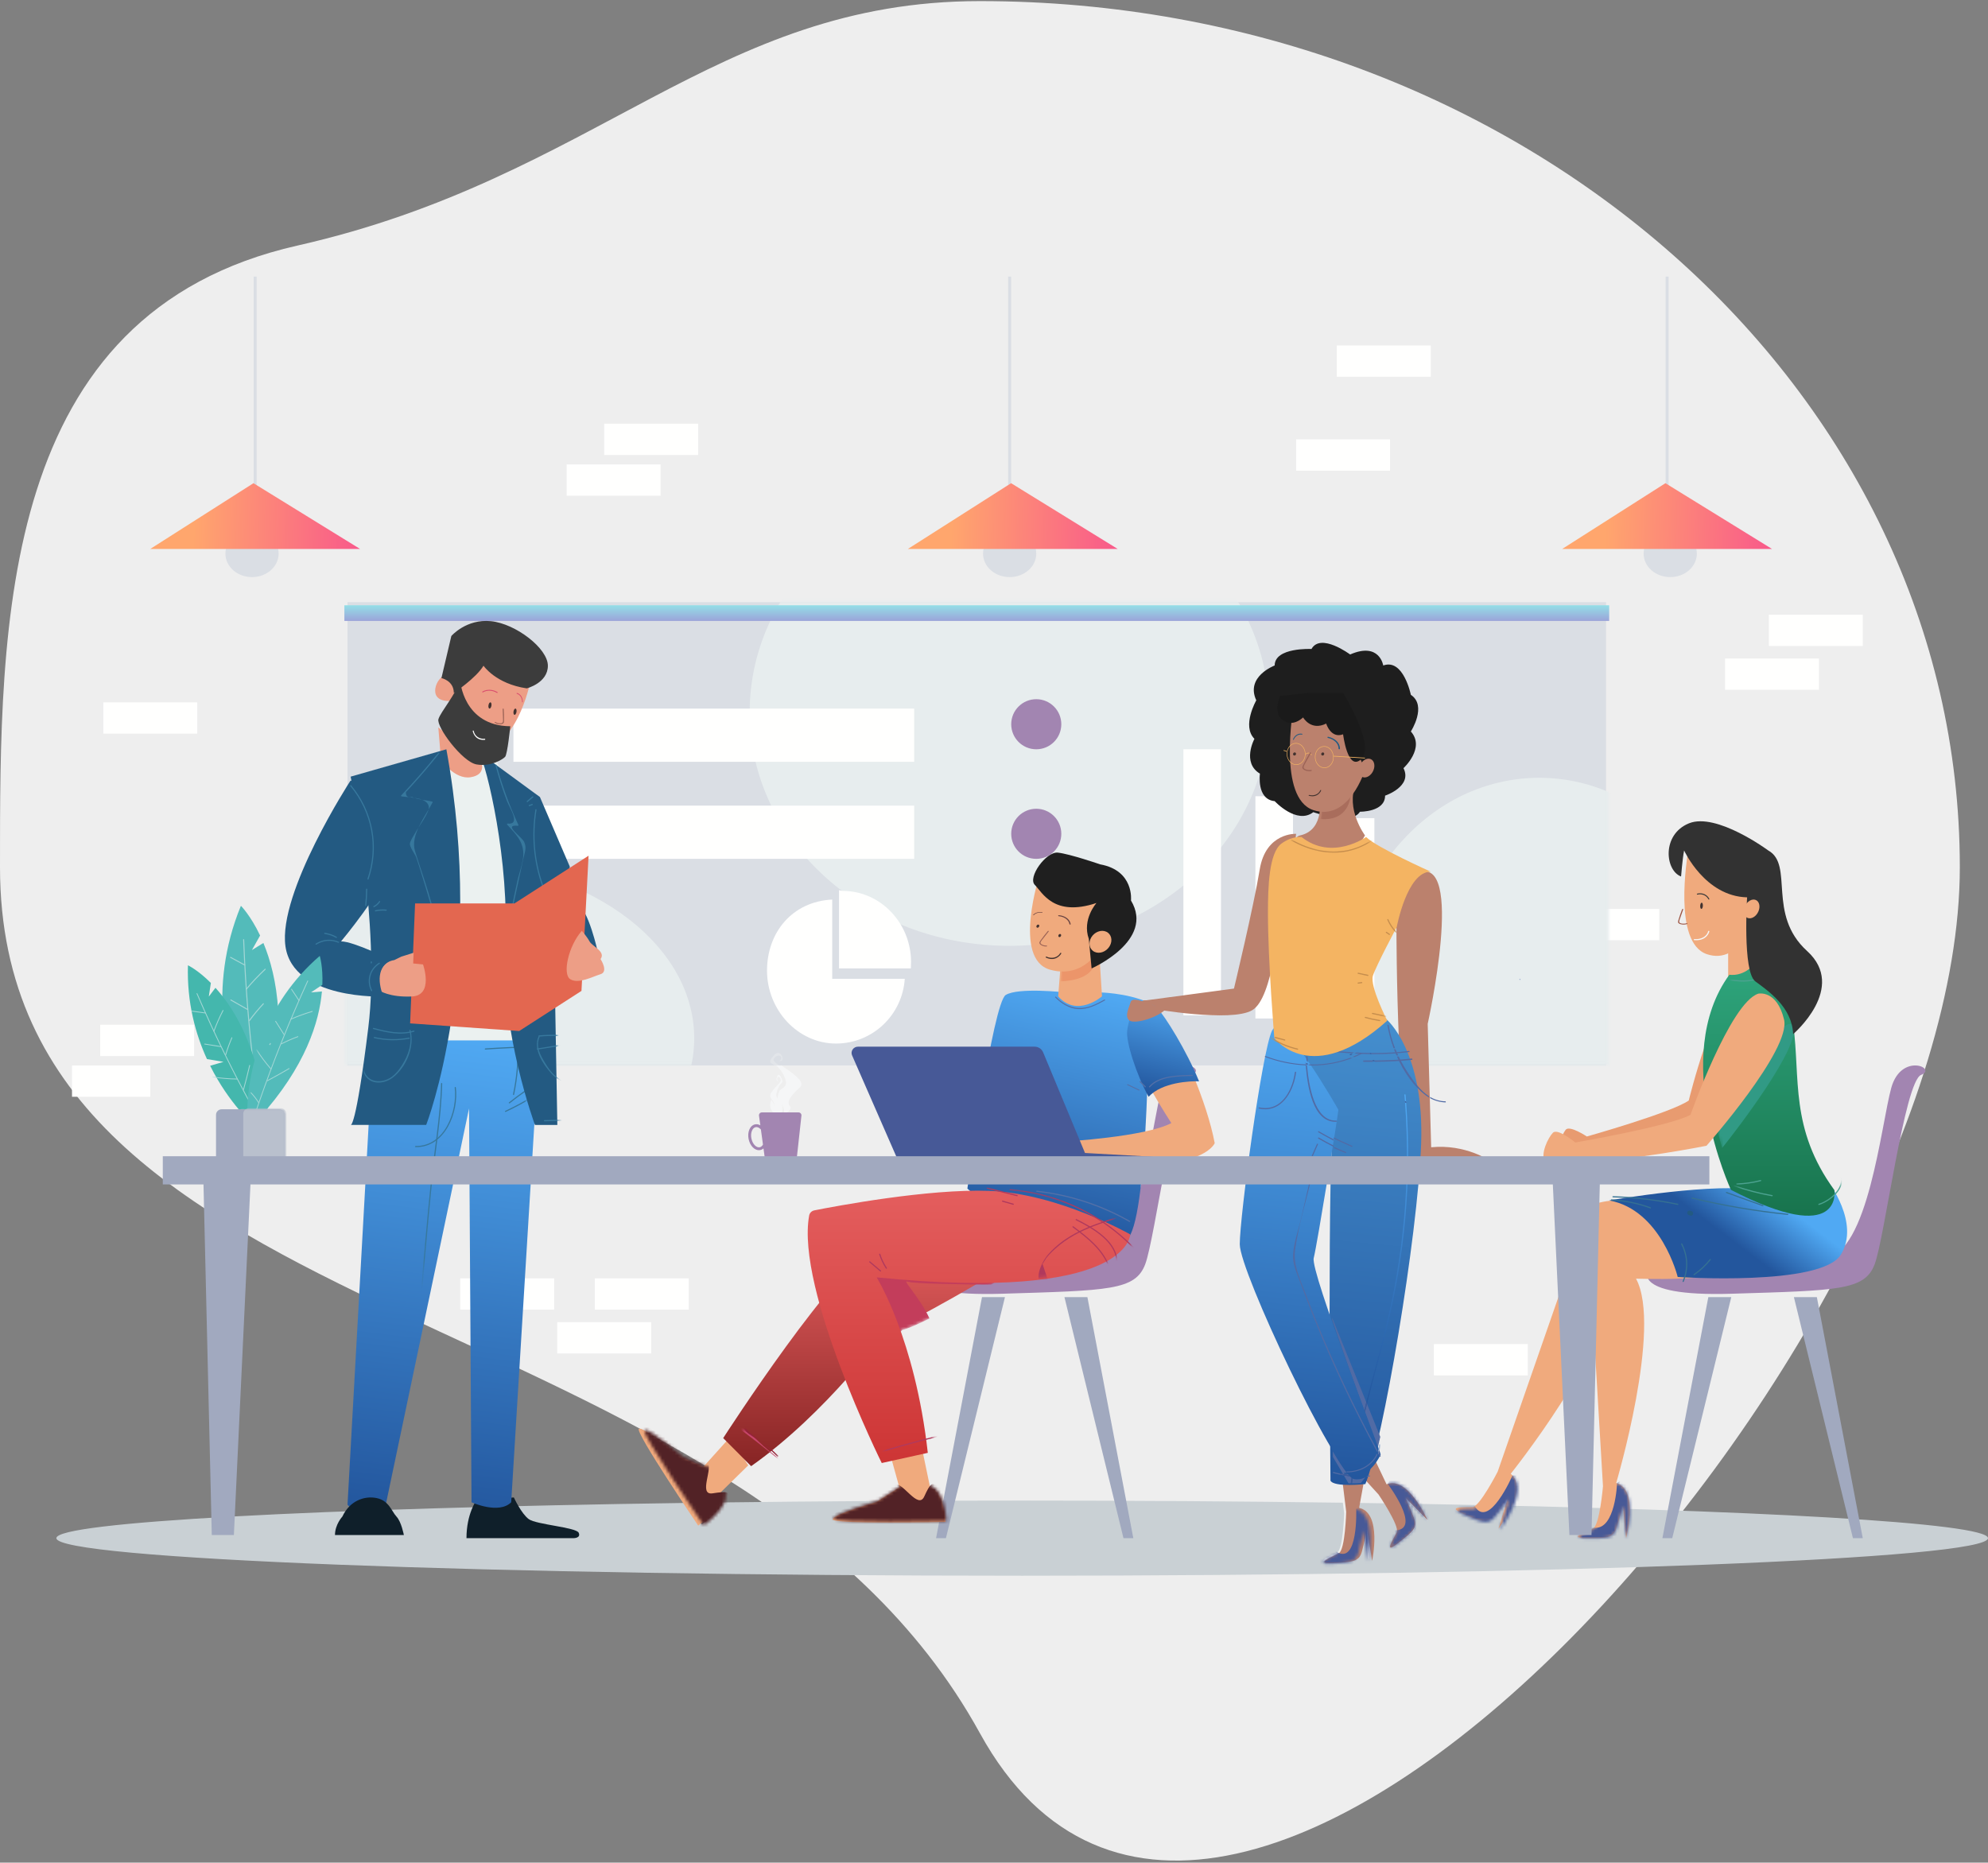 <svg xmlns="http://www.w3.org/2000/svg" xmlns:xlink="http://www.w3.org/1999/xlink" width="635" height="595" viewBox="0 0 635 595">
    <rect x="0" y="0" width="635" height="595" fill="#808080" stroke="none"/>
    <defs>
        <path id="gqqv1o4v8a" d="M0.285 0.719L403.809 0.719 403.809 148.949 0.285 148.949z"/>
        <path id="i1m4qc7d9e" d="M50.563 9.675S54.519.089 43.126.854L13.81 85.314s-5.69 11.1-7.968 11.254c-2.278.153-8.72-.347-3.07 2.07s7.533 3.222 9.662.75c2.128-2.474 4.65-5.906 4.65-5.906l-3.013 9.99s9.7-12.769 3.9-17.506c0 0 32.172-40.377 30.573-57.98 0 0-2.033-3.125-.45-6.96 1.582-3.834 2.468-11.351 2.468-11.351"/>
        <path id="awwc21ywng" d="M28.884 2.68s-15.488-5.168-25.812 0l5.161 88.878s-1.032 12.403-3.096 13.435c-2.065 1.034-8.26 3.101-2.065 3.101s8.259 0 9.292-3.1c1.032-3.1 2.065-7.235 2.065-7.235l1.033 10.335s4.13-15.502-3.098-17.569c0 0 14.455-49.607 6.195-65.11 0 0 26.845 1.033 26.845-3.1 0-4.134-15.488-19.635-15.488-19.635h-1.032"/>
        <path id="gj5ombamhk" d="M18.041.744s9.886 2.462 12.357 19.691c2.472 17.23-1.235 33.228 13.594 52.92 0 0 2.99 18.365-34.082-.095 0 0-20.293-42.364-.52-68.516 0 0 4.943.923 8.651-4"/>
        <path id="rwtzrl31en" d="M7.175 22.1L0 149.967s3.986 4.736 11.957 1.579L39.061 23.679l.797 125.499s8.77 3.947 12.754 0L61.381 7.103 55.004 0H22.036L7.175 22.1"/>
        <path id="ujc3g2w1ap" d="M30.568.095L.527 8.854s9.487 47.775 5.534 80.421C2.108 121.921.527 120.328.527 120.328h23.717S43.217 70.564 30.568.095"/>
        <path id="q45r83afor" d="M.812.37l19.181 14.294 9.402 22.286-4.701 38.205.784 44.572h-7.051S7.457 89.48 9.024 62.42C10.591 35.358 3.162 4.35.812.37"/>
        <path id="rpjx0rxojt" d="M20.55.163S-2.135 36.248.232 53.64c2.368 17.392 30.61 16.224 30.61 16.224s-3.92-8.835 2.45-11.781c0 0-11.748-6.024-15.695-6.024 0 0 13.418-16.602 14.207-22.927.79-6.323-1.782-27.389-11.254-28.97"/>
        <path id="vs5b5zvn5v" d="M8.506.273S3.227-1.366.816 4.55l11.918 13.487s6.543 9.969 5.614 11.983c-.927 2.015-4.322 7.279.292 3.573 4.612-3.705 6.15-4.94 5.09-7.895-1.058-2.956-2.727-6.69-2.727-6.69l6.862 7.175S21.8 12.023 15.2 14.788L8.506.273"/>
        <path id="3cdzhsyu9x" d="M13.85 2.889s-3.42-4.43-8.791-.985l2.12 18.033s-.302 12.003-2.22 13.114C3.04 34.162-2.77 36.5 3.155 36.153c5.924-.346 7.9-.461 8.716-3.505.816-3.044 1.575-7.084 1.575-7.084l1.56 9.897s3.092-15.163-3.935-16.75L13.849 2.89"/>
        <path id="n2vo8vxtpC" d="M22.294 17.376S16.09 8.843 19.43.674L7.974 4.998s1.909 10.57-6.096 12.378c-3.78.853 2.149 7.57 2.149 7.57h13.97l4.297-7.57"/>
        <path id="18d13n2u4E" d="M32.431.725s-11.064 7.74-21.024 0c0 0-3.063-.374-6.504 2.083C.808 5.73.478 16.658.478 24.912c0 15.48 2.077 39.945 2.077 39.945s12.18 16.056 36.759-5.559c0 0-5.776-11.027-4.67-14.345 1.107-3.317 7.747-15.48 7.747-15.48s3.32-17.69 11.065-17.69c0 0-17.705-7.74-21.025-11.058"/>
        <path id="jlwv1rj6fG" d="M35.743 11.995l-8.982 8.672s1.54 3.851-6.958 10.276C19.803 30.943-.485 1.37.89.488c1.375-.884 12.388 8.504 12.388 8.504l8.136 3.489 8.538-9.355 5.79 8.87"/>
        <path id="aoc2quglhJ" d="M90.28 7.31S59.439 25.896 52.135 27.512c0 0-18.667 25.862-43.014 42.834l-8.928-8.89S37.527 4.076 48.89 1.652C60.25-.773 88.656 3.268 90.279 7.309"/>
        <path id="c3li9tulgL" d="M28.982.352l2.462 11.978s4.104.798 4.925 11.179c0 0-36.112.798-36.112-.798 0-1.597 13.952-5.59 13.952-5.59l7.387-4.791L18.313.352h10.67"/>
        <path id="qpf1nvtlsP" d="M22.542 28.801S34.81 48.46 38.9 85.317l-14.723 3.277S-3.34 32.692.98 8.89c.153-.841.815-1.495 1.651-1.661C9.288 5.899 39.017.228 58.53.952c22.083.82 45.057 14.013 45.057 14.013s-.073 22.027-81.045 13.836z"/>
        <path id="ocfpw7zdeR" d="M13.426.343l.814 12.136s-7.786 6.513-13.841 0l.865-10.585L13.426.343"/>
        <path id="ajdmmlg05U" d="M13.291 12.526l-3.61 2.26 2.571-4.63C9.247 3.74 6.208.688 6.208.688.79 13.965-.242 26.53.601 37.089l5.718 3.23-5.443-.393c1.87 16.344 7.988 27.205 7.988 27.205l5.116.37c7.165-26.388 3.662-44.37-.689-54.975"/>
        <path id="jxsgfcmw4W" d="M9.31 7.76l-2.218 2.782.68-4.323C3.455 2.1.112.6.112.6-.268 12.44 2.649 22.48 6.47 30.426l5.54.873-4.474 1.25c6.366 12.139 14.5 18.814 14.5 18.814l4.205-1.173C24.114 27.685 15.953 14.741 9.31 7.76"/>
        <path id="a2j4ne621Y" d="M24.737 12.03l-3.483.309 3.62-2.484c.232-5.965-.83-9.421-.83-9.421C15.084 8.31 9.59 17.338 6.219 25.58l2.948 4.617-3.819-2.384C.543 40.788.902 51.28.902 51.28l3.589 2.24c15.18-17.036 19.415-31.867 20.246-41.49"/>
        <path id="35wrs6pdzaa" d="M20.715 18.998H2.667c-.973 0-1.762-.814-1.762-1.82V2.474c0-1.004.789-1.818 1.762-1.818h18.048c.973 0 1.762.814 1.762 1.818v14.706c0 1.005-.789 1.82-1.762 1.82"/>
        <linearGradient id="ynji12w9qc" x1="2.778%" x2="2.778%" y1="100.002%" y2=".034%">
            <stop offset="0%" stop-color="#9BA4D9"/>
            <stop offset="100%" stop-color="#94DFE7"/>
        </linearGradient>
        <linearGradient id="oeb1r63edd" x1="20.83%" x2="107.598%" y1="47.714%" y2="48.367%">
            <stop offset="0%" stop-color="#FFA66D"/>
            <stop offset="100%" stop-color="#F8528D"/>
        </linearGradient>
        <linearGradient id="leiz26n9si" x1="80.173%" x2="50%" y1="41.681%" y2="58.319%">
            <stop offset="0%" stop-color="#50A9F3"/>
            <stop offset="100%" stop-color="#23569D"/>
        </linearGradient>
        <linearGradient id="mik6ugf09j" x1="50%" x2="50%" y1="0%" y2="100%">
            <stop offset="0%" stop-color="#2FA67D"/>
            <stop offset="100%" stop-color="#156D47"/>
        </linearGradient>
        <linearGradient id="himxwn0ykm" x1="54.796%" x2="50%" y1="0%" y2="100%">
            <stop offset="0%" stop-color="#50A9F3"/>
            <stop offset="100%" stop-color="#23569D"/>
        </linearGradient>
        <linearGradient id="bq3nj0ojfz" x1="53.049%" x2="50%" y1="0%" y2="100%">
            <stop offset="0%" stop-color="#4691D0"/>
            <stop offset="100%" stop-color="#23569D"/>
        </linearGradient>
        <linearGradient id="f1q080qsnA" x1="50.551%" x2="50%" y1="0%" y2="100%">
            <stop offset="0%" stop-color="#50A9F3"/>
            <stop offset="100%" stop-color="#23569D"/>
        </linearGradient>
        <linearGradient id="fjkt7vycaB" x1="52.988%" x2="50%" y1="0%" y2="100%">
            <stop offset="0%" stop-color="#50A9F3"/>
            <stop offset="100%" stop-color="#23569D"/>
        </linearGradient>
        <linearGradient id="cwj57z0wlI" x1="50%" x2="50%" y1="0%" y2="100%">
            <stop offset="0%" stop-color="#E45E5E"/>
            <stop offset="100%" stop-color="#872424"/>
        </linearGradient>
        <linearGradient id="gu4mvpqp2N" x1="65.86%" x2="50%" y1="0%" y2="100%">
            <stop offset="0%" stop-color="#50A9F3"/>
            <stop offset="100%" stop-color="#23569D"/>
        </linearGradient>
        <linearGradient id="dsaapdtwtO" x1="50%" x2="50%" y1="0%" y2="100%">
            <stop offset="0%" stop-color="#E45E5E"/>
            <stop offset="100%" stop-color="#CD3535"/>
        </linearGradient>
        <linearGradient id="zvc3vuwgsT" x1="67.735%" x2="50%" y1="0%" y2="100%">
            <stop offset="0%" stop-color="#50A9F3"/>
            <stop offset="100%" stop-color="#23569D"/>
        </linearGradient>
    </defs>
    <g fill="none" fill-rule="evenodd">
        <path fill="#EEE" d="M313 553.663C391.478 696.355 626 429.8 626 277.008 626 124.215 485.865.353 313 .353c-84.72 0-122.434 56.498-217.93 78.075C-.428 100.006 0 199.098 0 277.008 0 429.8 234.523 410.97 313 553.663z"/>
        <path fill="#FFFFFE" d="M23 350.353L48 350.353 48 340.353 23 340.353zM32 337.353L62 337.353 62 327.353 32 327.353zM178 432.353L208 432.353 208 422.353 178 422.353zM190 418.353L220 418.353 220 408.353 190 408.353zM147 418.353L177 418.353 177 408.353 147 408.353zM551 220.353L581 220.353 581 210.353 551 210.353zM565 206.353L595 206.353 595 196.353 565 196.353zM427 120.353L457 120.353 457 110.353 427 110.353zM414 150.353L444 150.353 444 140.353 414 140.353zM33 234.353L63 234.353 63 224.353 33 224.353zM500 300.353L530 300.353 530 290.353 500 290.353zM193 145.353L223 145.353 223 135.353 193 135.353zM181 158.353L211 158.353 211 148.353 181 148.353zM473 239.353L503 239.353 503 229.353 473 229.353zM458 439.353L488 439.353 488 429.353 458 429.353z"/>
        <path fill="#DADEE4" d="M111 340.353L513 340.353 513 192.353 111 192.353z"/>
        <g transform="translate(110 191.353)">
            <mask id="tiiikchyeb" fill="#fff">
                <use xlink:href="#gqqv1o4v8a"/>
            </mask>
            <path fill="#E7EDEE" d="M111.747 140.331c0 31.278-36.024 56.633-80.46 56.633-44.436 0-80.458-25.355-80.458-56.633 0-31.277 36.022-56.633 80.458-56.633s80.46 25.356 80.46 56.633M295.301 36.177c0 41.204-37.125 74.607-82.92 74.607s-82.919-33.403-82.919-74.607c0-41.205 37.124-74.609 82.92-74.609 45.794 0 82.92 33.404 82.92 74.609M318.922 128.02c0-39.165 28.09-70.914 62.742-70.914s62.744 31.75 62.744 70.914c0 39.165-28.092 70.914-62.744 70.914s-62.742-31.75-62.742-70.914" mask="url(#tiiikchyeb)"/>
        </g>
        <path fill="url(#ynji12w9qc)" d="M110 198.353L514 198.353 514 193.353 110 193.353z"/>
        <path fill="#FFFFFE" d="M164 243.353L292 243.353 292 226.353 164 226.353zM378 324.353L390 324.353 390 239.353 378 239.353zM401 325.353L413 325.353 413 254.353 401 254.353zM427 324.353L439 324.353 439 261.353 427 261.353zM164 274.353L292 274.353 292 257.353 164 257.353z"/>
        <path fill="#A285B1" d="M339 231.352c0 4.42-3.582 8-8 8s-8-3.58-8-8c0-4.418 3.582-8 8-8s8 3.582 8 8M339 266.352c0 4.42-3.582 8-8 8s-8-3.58-8-8c0-4.418 3.582-8 8-8s8 3.582 8 8"/>
        <path fill="#FFFFFE" d="M290.947 309.353c.034-2.539.053-1.563.053-2.079 0-12.378-9.754-22.683-21.808-22.683-.406 0-1.192-.26-1.192-.237v24.999h22.947"/>
        <path fill="#FFFFFE" d="M265.821 312.675v-25.322C252.972 288.007 245 297.93 245 310.075c0 12.57 9.86 23.278 22.027 23.278 11.66 0 21.198-9.079 21.973-20.678h-23.179"/>
        <path fill="#C9D0D4" d="M326.5 503.353c-170.38 0-308.5-5.373-308.5-12 0-5.162 83.786-9.563 201.346-11.257 2.76 3.979 4.82 6.877 4.82 6.877 4.038-2.949 5.807-5.338 6.553-7.03 30.15-.383 62.348-.59 95.781-.59 35.898 0 70.375.238 102.419.677l.418 3.385s-.303 11.474-2.233 12.536c-1.797.99-6.998 2.998-2.867 2.998.3 0 .65-.011 1.054-.034 5.96-.33 7.947-.44 8.768-3.35.82-2.91 1.583-6.772 1.583-6.772l1.57 9.461s3.11-14.495-3.958-16.011l.396-2.147c2.865.042 5.704.085 8.528.13 1.896 2.943 4.884 7.944 4.23 9.282-.707 1.452-2.826 4.662-1.851 4.662.321 0 .982-.352 2.147-1.236 4.678-3.552 6.237-4.736 5.164-7.57-.652-1.719-1.532-3.712-2.123-5.015l.783.013 5.533 5.468s-1.215-2.681-3.152-5.427C560.261 482.28 635 486.477 635 491.353c0 6.627-138.12 12-308.5 12"/>
        <path fill="#A1A9BF" d="M545.667 414.353L531 491.353 534.142 491.353 553 414.353 545.667 414.353M580.334 414.353L595 491.353 591.857 491.353 573 414.353 580.334 414.353"/>
        <path fill="#A285B1" d="M526.688 404.924s-7.424 9.392 26.508 8.348c33.932-1.043 42.416-1.043 45.596-9.392 3.182-8.347 9.543-58.433 14.846-60.52 5.301-2.086-6.363-7.305-9.544 4.174-3.181 11.478-7.422 53.217-21.207 54.26-13.785 1.043-56.2 3.13-56.2 3.13"/>
        <path fill="#A1A9BF" d="M313.666 414.353L299 491.353 302.143 491.353 321 414.353 313.666 414.353M347.333 414.353L362 491.353 358.857 491.353 340 414.353 347.333 414.353"/>
        <path fill="#A285B1" d="M293.687 404.924s-7.422 9.392 26.51 8.348c33.932-1.043 42.414-1.043 45.596-9.392 3.18-8.347 9.543-58.433 14.845-60.52 5.3-2.086-6.362-7.305-9.544 4.174-3.18 11.478-7.422 53.217-21.208 54.26-13.784 1.043-56.199 3.13-56.199 3.13"/>
        <path fill="#DADEE4" d="M81.026 156.353L81.974 156.353 81.974 88.353 81.026 88.353zM89 176.853c0 4.142-3.806 7.5-8.5 7.5s-8.5-3.358-8.5-7.5c0-4.143 3.806-7.5 8.5-7.5s8.5 3.357 8.5 7.5"/>
        <path fill="url(#oeb1r63edd)" d="M80.959 154.353L48 175.353 115 175.353 80.959 154.353"/>
        <path fill="#DADEE4" d="M322.026 156.353L322.974 156.353 322.974 88.353 322.026 88.353zM331 176.853c0 4.142-3.805 7.5-8.499 7.5-4.695 0-8.501-3.358-8.501-7.5 0-4.143 3.806-7.5 8.501-7.5 4.694 0 8.499 3.357 8.499 7.5"/>
        <path fill="url(#oeb1r63edd)" d="M322.96 154.353L290 175.353 357 175.353 322.96 154.353"/>
        <path fill="#DADEE4" d="M532.027 156.353L532.973 156.353 532.973 88.353 532.027 88.353zM542 176.853c0 4.142-3.807 7.5-8.5 7.5-4.695 0-8.5-3.358-8.5-7.5 0-4.143 3.805-7.5 8.5-7.5 4.693 0 8.5 3.357 8.5 7.5"/>
        <path fill="url(#oeb1r63edd)" d="M531.96 154.353L499 175.353 566 175.353 531.96 154.353"/>
        <path fill="#F5F6F7" d="M248.187 356.353l-.007-.001s-3.28-1.665-1.793-5.076c.032.126.09.247.18.361 1.247 1.615 1.753 2.8 1.281 3.554-.223.356.02.797.34 1.162m1.945-.148c.275-.545.458-1.382.042-2.52-.81-2.209-2.53-1.509-1.484-4.471.132-.375.268-.68.403-.936 1.611-1.082 2.844-1.703 1.16-4.965-.8-1.549-1.656-2.406-2.378-2.96h1.737c3.058 2.196 8.005 5.143 5.867 7.035-3.07 2.716-4.314 4.708-3.153 5.976.866.945-1.123 2.241-2.194 2.84"/>
        <path fill="#E2E5E9" d="M248.917 340.353h-1.462c-1.346-.986-2.141-.782-.65-2.784.663-.892 1.247-1.216 1.729-1.216 1.09 0 1.653 1.657 1.41 2.16-.174.364-.453.455-.688.455-.236 0-.428-.091-.428-.091s.837-.073.698-1.09c-.054-.395-.382-.581-.784-.581-.631 0-1.445.463-1.659 1.307-.105.42.714 1.073 1.834 1.84"/>
        <path fill="#F5F6F7" d="M248.597 356.353s-.444-.325-.794-.748c-.314-.376-.554-.832-.334-1.2.464-.778-.034-2.002-1.261-3.67-.088-.118-.145-.244-.177-.374-.42-1.71 3.55-4.373 3.395-5.356-.102-.646-.488-1-.788-1-.191 0-.347.143-.373.445-.066.778.332.834.332.834s-.092.07-.203.07c-.112 0-.245-.07-.328-.349-.115-.385.153-1.652.671-1.652.229 0 .506.248.823.93.898 1.944.05 1.172-.865 2.982-.133.263-.267.58-.397.966-1.029 3.06.664 2.338 1.46 4.618.41 1.176.23 2.04-.04 2.604-.255.528-.59.788-.59.788l-.53.112"/>
        <path fill="#A285B1" d="M242.664 366.48c-.501.104-1.048-.108-1.54-.593-.538-.533-.934-1.315-1.114-2.204-.18-.888-.121-1.764.166-2.466.264-.64.684-1.05 1.185-1.154l.253-.024c.428 0 .876.212 1.286.618l.145.155.66 4.813c-.262.47-.624.769-1.041.855zm12.43-11.127h-11.758c-.542 0-.964.477-.898 1.02l.425 3.11c-.541-.319-1.12-.43-1.684-.314-.806.165-1.46.769-1.843 1.699-.355.868-.432 1.934-.216 2.998.216 1.064.702 2.014 1.368 2.672.585.578 1.252.882 1.917.882.148 0 .294-.015.44-.046.38-.078.728-.254 1.028-.517l.526 3.843c.107.889 9.942.865 10.03-.041l1.567-14.31c.05-.534-.367-.996-.901-.996z"/>
        <path fill="#E89B70" d="M563.722 321.217c-2.97-8.475-8.224-6.712-8.224-6.712-7.89 3.475-16.084 37.054-16.084 37.054-5.689 3.923-32.544 11.486-32.544 11.486s-5.525-3.698-6.772-2.142c-1.247 1.557-3.085 6.501-1.456 8.707 1.629 2.205 11.135-1.204 11.135-1.204 14.399-1.956 35.177-8.397 35.177-8.397s21.735-30.315 18.768-38.792"/>
        <path fill="#F0AA7D" d="M515.332 394.247s3.978-9.618-7.48-8.85l-29.479 84.737s-5.72 11.139-8.012 11.292c-2.29.154-8.769-.348-3.087 2.078 5.68 2.424 7.575 3.232 9.716.75 2.14-2.48 4.677-5.924 4.677-5.924l-3.031 10.023s9.755-12.81 3.922-17.563c0 0 32.352-40.51 30.744-58.171 0 0-2.044-3.136-.452-6.984 1.59-3.846 2.482-11.388 2.482-11.388"/>
        <g transform="translate(465 385.353)">
            <mask id="gnv4idjn3f" fill="#fff">
                <use xlink:href="#i1m4qc7d9e"/>
            </mask>
            <path fill="#475997" d="M20.128 85.982H18.11s-7.563 17.454-12.1 9.754c-4.538-7.7-10.085 2.567-10.085 2.567l10.589 8.727 12.604 2.567 8.068-17.968-7.06-5.647" mask="url(#gnv4idjn3f)"/>
        </g>
        <path fill="#F0AA7D" d="M533.119 385.655s-15.826-5.18-26.378 0l5.276 89.117s-1.055 12.436-3.165 13.472c-2.111 1.036-8.44 3.109-2.111 3.109 6.331 0 8.44 0 9.496-3.11 1.056-3.108 2.11-7.253 2.11-7.253l1.056 10.363s4.22-15.544-3.166-17.616c0 0 14.771-49.74 6.331-65.285 0 0 27.432 1.036 27.432-3.109 0-4.144-15.827-19.688-15.827-19.688"/>
        <g transform="translate(504 383.353)">
            <mask id="3lt6dh9h4h" fill="#fff">
                <use xlink:href="#awwc21ywng"/>
            </mask>
            <path fill="#475997" d="M14.054 89.374l-1.53 1.02s-.51 14.797-7.136 14.286c-6.626-.51-8.665 4.083-8.665 4.083l10.704 2.551 12.234-.51 2.549-7.144-3.569-13.265-4.587-1.02" mask="url(#3lt6dh9h4h)"/>
        </g>
        <path fill="url(#leiz26n9si)" d="M583.832 377.353s10.424 13.247 4.17 23.437c-6.254 10.19-52.115 7.133-52.115 7.133s-5.211-21.4-21.887-24.457c0 0 35.437-6.113 47.944-3.056 12.508 3.056 21.888-3.057 21.888-3.057"/>
        <g>
            <path fill="#235A82" d="M26.316 6.55l-.486-.158c-.895-.29-1.277 1.12-.388 1.407l.488.158c.893.291 1.276-1.118.386-1.408" transform="translate(514 380.353)"/>
            <path fill="#357192" d="M1.214 2.13c6.962.183 13.83.982 20.65 2.408.228.048.327-.303.097-.351C15.104 2.754 8.217 1.949 1.214 1.765c-.235-.006-.235.358 0 .364M.729 3.138c4.268.221 8.38 1.061 12.394 2.523.22.08.315-.273.097-.353C9.17 3.834 5.028 2.996.73 2.772c-.234-.012-.234.354 0 .366M23.805 29.047c1.665-4.004 1.478-8.288-.498-12.141-.108-.208-.422-.024-.315.184 1.938 3.777 2.09 7.95.462 11.86-.09.218.263.312.351.098M27.185 26.996c1.983-1.361 3.735-2.988 5.233-4.872.145-.182-.111-.441-.257-.258-1.48 1.861-3.2 3.47-5.161 4.815-.192.132-.01.448.185.315M37.407.76l11.654 4.208c.221.08.316-.273.097-.352L37.504.41c-.22-.08-.315.272-.097.351M26.409 2.526c10.095 2.425 20.3 4.166 30.626 5.226.233.024.23-.342 0-.365C46.739 6.33 36.57 4.592 26.506 2.174c-.227-.054-.325.297-.097.352" transform="translate(514 380.353)"/>
        </g>
        <path fill="#F0AA7D" d="M539.079 272.353c0 1.247-4.872 28.696 6.09 32.439 10.96 3.743 15.831-12.477 15.831-12.477l-7.307-17.467-14.614-2.495"/>
        <path fill="#F0AA7D" d="M552 298.629L552 317.353 564 311.112 560.402 290.353 552 298.629"/>
        <path fill="url(#mik6ugf09j)" d="M560.781 307.353s9.586 2.47 11.982 19.753c2.397 17.284-1.198 33.333 13.181 53.087 0 0 2.9 18.423-33.048-.095 0 0-19.676-42.498-.504-68.733 0 0 4.793.926 8.39-4.012"/>
        <g transform="translate(545 306.353)">
            <mask id="ejtnmlqkzl" fill="#fff">
                <use xlink:href="#gj5ombamhk"/>
            </mask>
            <path fill="#4CA290" d="M2.823 63.337c.959 0 .96-1.484 0-1.484-.959 0-.96 1.484 0 1.484M8.856 72.63c3.969 1.363 8.007 2.41 12.139 3.148.234.041.334-.316.099-.359-4.132-.737-8.17-1.784-12.138-3.147-.228-.079-.325.28-.1.357M9.78 72.052c2.595-.087 5.133-.45 7.65-1.094.231-.06.133-.419-.1-.359-2.48.635-4.991.996-7.55 1.083-.24.008-.241.379 0 .37M42.703 68.92c1.722 4.148-3.3 8.209-6.777 9.281-.228.07-.13.43.1.358 3.649-1.125 8.84-5.39 7.036-9.737-.09-.218-.45-.122-.359.098M7.243 6.82c4.896.72 10.508.852 13.572-3.714.134-.199-.189-.385-.322-.186C17.53 7.335 12.04 7.15 7.342 6.463c-.234-.035-.336.323-.099.357" mask="url(#ejtnmlqkzl)"/>
            <path fill="#319A85" d="M5.087 60.356c-.72-2.365-1.432-4.975-2.065-7.76 5.417-9.134 19.338-31.867 23.701-31.867.439 0 .783.23 1.01.73 2.786 6.11-18.23 33.454-22.646 38.897" mask="url(#ejtnmlqkzl)"/>
        </g>
        <path fill="#323232" d="M537.932 271.675s6.644 14.652 20.124 14.976c0 0-1.512 23.782 2.623 26.842 4.136 3.06 11.743 8.222 12.076 16.86 0 0 17.391-14.82 4.468-26.55-12.925-11.73-4.137-27.539-12.408-32.128 0 0-16.542-12.24-25.332-8.67-8.787 3.57-7.627 15.093-2.52 16.981 0 0 .452-5.762.97-8.31"/>
        <path fill="#F0AA7D" d="M569.861 325.704c-2.298-9.617-8.229-8.29-8.229-8.29-8.997 2.9-21.662 38.711-21.662 38.711-6.642 3.64-36.789 8.842-36.789 8.842s-5.62-4.681-7.153-3.121c-1.533 1.56-4.088 6.762-2.555 9.362 1.533 2.6 12.286-.042 12.286-.042 15.93-.49 39.32-5.16 39.32-5.16s27.081-30.686 24.782-40.302M561.644 291.198c-.71 1.59-2.246 2.5-3.43 2.032-1.183-.466-1.568-2.133-.858-3.723.71-1.589 2.246-2.499 3.43-2.032 1.183.467 1.568 2.134.858 3.723"/>
        <path fill="#393939" d="M545.682 287.259c-.639-1.278-2.116-1.828-3.463-1.481-.197.05-.316-.255-.116-.307 1.521-.391 3.14.193 3.879 1.669.094.187-.206.305-.3.119"/>
        <path fill="#9D5442" d="M537.645 290.51c-.31.827-.608 1.657-.883 2.493-.147.444-.375.945-.402 1.407-.048.791 1.81.728 2.417.505.205-.074.32.187.116.26-.732.269-1.916.246-2.575-.161-.492-.305-.296-.743-.18-1.16.319-1.145.741-2.275 1.164-3.398.063-.168.409-.117.343.054"/>
        <path fill="#42322F" d="M543.075 289.325c-.035.552.128 1.011.362 1.027.236.015.453-.42.488-.972.035-.552-.128-1.012-.363-1.027-.235-.015-.453.42-.487.972"/>
        <path fill="#F7F7F7" d="M545.995 297.555c-.149.598-.524 1.182-.984 1.636-.994.98-2.414 1.253-3.858 1.137-.252-.02-.17-.358.08-.338 1.965.158 3.933-.718 4.377-2.506.054-.216.44-.146.385.071"/>
        <path fill="#0F1F2A" d="M152.187 479.22S149 483.553 149 491.353h34.245s2.389 0 1.592-1.734c-.795-1.732-13.538-2.599-15.927-4.333-2.389-1.733-4.779-6.933-4.779-6.933l-11.944.867"/>
        <path fill="url(#himxwn0ykm)" d="M118.13 352.506L111 480.683s3.961 4.747 11.883 1.582l26.936-128.176.792 125.802s8.714 3.957 12.675 0L172 337.474l-6.337-7.121H132.9l-14.769 22.153"/>
        <g transform="translate(108 326.353)">
            <mask id="jo1j7cwkjo" fill="#fff">
                <use xlink:href="#rwtzrl31en"/>
            </mask>
            <path fill="#37789D" d="M54.822 26.073c3.125-2.51 6.415-4.778 9.873-6.815.205-.12.018-.439-.188-.317-3.485 2.053-6.798 4.344-9.947 6.873-.186.149.078.409.262.26M53.564 28.83c3.145-1.47 6.188-3.114 9.138-4.936.203-.125.016-.443-.187-.318-2.951 1.823-5.994 3.466-9.139 4.936-.215.102-.026.42.188.318M63.402 5.95c-.958 1.472-.393 3.5-.52 5.17-.26 3.396-1.233 6.549-3.517 9.154-.156.178.105.44.263.26 1.501-1.713 2.511-3.635 3.072-5.838.261-1.025.428-2.074.522-3.127.14-1.58-.388-4.067.5-5.434.13-.2-.191-.383-.32-.185M57.25 6.603c.22 5.609-.239 11.125-1.39 16.626-.049.23.31.328.358.097 1.158-5.53 1.625-11.075 1.403-16.723-.01-.236-.38-.237-.371 0" mask="url(#jo1j7cwkjo)"/>
            <path fill="#37789D" d="M47.019 8.92c10.55-.717 21.11-.922 31.68-.618.238.007.238-.361 0-.368-10.571-.305-21.13-.098-31.68.62-.237.015-.239.383 0 .366M23.519 152.382c.607-22.184 1.727-44.35 3.404-66.48.816-10.756 1.758-21.503 2.83-32.239 1.12-11.226 3.215-22.613 3.497-33.888.007-.237-.364-.237-.37 0-.275 10.971-2.31 22.044-3.407 32.97-1.108 11.04-2.082 22.094-2.92 33.158-1.678 22.13-2.798 44.295-3.405 66.48-.007.235.364.235.371 0M61.308 30.936c1.01 3.617 2.309 7.124 3.895 10.53.1.216.42.03.32-.184-1.573-3.381-2.854-6.856-3.857-10.444-.063-.228-.421-.13-.358.098M73.776 14.882l.156-.008c-.047-.231-.405-.133-.358.098.061.303.482.29.56.007.064-.229-.295-.325-.358-.097" mask="url(#jo1j7cwkjo)"/>
            <path fill="#37789D" d="M73.63 14.899c-.482 8.265 1.247 16.43 4.591 24.007.805 1.824 4.348 5.788 4.913 1.603.032-.234-.34-.232-.37 0-2.143 1.018-3.438.682-3.889-1.008-.682-1.542-1.306-3.107-1.873-4.694-.664-1.872-1.239-3.772-1.713-5.7-1.15-4.683-1.568-9.404-1.289-14.208.015-.236-.357-.236-.37 0M24.752 40.089c9.415.181 13.825-11.163 12.856-19.05-.03-.231-.4-.234-.37 0 .937 7.63-3.245 18.86-12.486 18.683-.24-.004-.24.362 0 .367M71.93 83.437c1.787 1.02 3.426 2.236 4.914 3.65.172.164.435-.096.262-.26-1.512-1.435-3.174-2.672-4.989-3.707-.207-.118-.393.199-.187.317M71.925 88.103l1.98 1.224c.203.126.39-.191.187-.317l-1.98-1.225c-.202-.126-.39.192-.187.318M31.069 128.75l3.217-3.432c.162-.172-.1-.433-.262-.258l-3.218 3.43c-.162.173.1.433.263.26M32.554 132.67l2.97-2.696c.176-.16-.087-.419-.263-.258l-2.97 2.694c-.176.16.087.42.263.26" mask="url(#jo1j7cwkjo)"/>
        </g>
        <path fill="#235A82" d="M191 304.353s-3.034-14.205-6.87-15.864c-3.834-1.661-3.068 12.451-3.068 12.451l9.938 3.413"/>
        <path fill="#EBF1F0" d="M157.333 241.314l-15.437-1.961-7.521 16.872L132 326.86l4.75 5.494H170l-4.75-60.431s-3.958-27.468-7.917-30.608"/>
        <path fill="#ED9E86" d="M153.726 243.504s1.715 3.983-3.432 4.78c-5.146.797-9.436-5.576-9.436-5.576L140 232.353l13.726 11.151"/>
        <path fill="#235A82" d="M142.575 239.353L112 248.093s9.655 47.677 5.632 80.257C113.61 360.93 112 359.34 112 359.34h24.138s19.31-49.663 6.437-119.987"/>
        <g transform="translate(112 239.353)">
            <mask id="pdr9n8awjq" fill="#fff">
                <use xlink:href="#ujc3g2w1ap"/>
            </mask>
            <path fill="#235A82" d="M10.454 4.124L9.144-6.423c-.116-.934-1.59-.946-1.472 0L8.98 4.124c.116.935 1.59.947 1.473 0" mask="url(#pdr9n8awjq)"/>
            <path fill="#37789D" d="M28.085 1.034c-3.792 4.733-7.765 9.291-11.932 13.693-.087.091-.062.287.08.31 2.541.408 8.432.265 8.75 3.414.181 1.802-3.443 6.539-4.322 8.206-.47.896-1.598 2.468-1.727 3.47-.137 1.06 1.641 3.37 2.012 4.399.545 1.512.997 3.06 1.476 4.595 4.052 12.986 7.65 26.108 10.847 39.335.056.231.41.133.355-.1-2.628-10.873-5.522-21.68-8.727-32.396-1.357-4.538-2.964-9.004-4.35-13.522-1.53-4.984 3.281-11.004 5.617-15.442.055-.103.01-.24-.11-.271-1.959-.512-4.65-.634-6.457-1.489-1.383.267-2.028-.255-1.935-1.566.622-.661 1.238-1.328 1.848-2.002 3.064-3.355 5.993-6.825 8.835-10.372.148-.184-.111-.448-.26-.262M7.516 50.42c.782-.383 1.42-.959 1.893-1.692.13-.2-.188-.387-.318-.187-.441.684-1.032 1.201-1.76 1.559-.214.105-.026.425.185.32M7.97 51.781c1.121-.25 2.245-.313 3.386-.204.237.023.235-.348 0-.37-1.176-.115-2.33-.04-3.484.217-.23.05-.132.409.099.357M7.234 89.354c4.31 1.154 8.64 2.168 13.033.87.227-.067.13-.424-.098-.357-4.33 1.278-8.596.266-12.838-.87-.229-.061-.326.297-.097.357M7.51 92.268c3.74.844 7.487.907 11.253.192.233-.045.135-.402-.098-.358-3.71.704-7.37.64-11.057-.192-.23-.053-.329.305-.097.358" mask="url(#pdr9n8awjq)"/>
            <path fill="#37789D" d="M18.779 89.832c1.004 3.948-.278 7.858-2.443 11.182-.939 1.442-1.961 2.764-3.38 3.742-2.918 2.01-7.597 1.91-8.667-2.272-.059-.23-.414-.132-.355.1 1.187 4.642 6.38 4.794 9.66 2.197 4.213-3.34 6.882-9.77 5.54-15.047-.059-.232-.414-.133-.355.098" mask="url(#pdr9n8awjq)"/>
        </g>
        <path fill="#235A82" d="M153 240.353l19.46 14.251 9.54 22.22-4.77 38.09.795 44.439h-7.154s-11.128-30.155-9.539-57.135c1.59-26.981-5.947-57.897-8.332-61.865"/>
        <g transform="translate(153 240.353)">
            <mask id="5ac61xy42s" fill="#fff">
                <use xlink:href="#q45r83afor"/>
            </mask>
            <path fill="#37789D" d="M18.324 10.007c.94 0 .942-1.483 0-1.483-.938 0-.94 1.483 0 1.483M5.242 4.069c1.042 3.853 2.227 7.656 3.651 11.382.91 2.377 4.59 7.719.22 7.289-.167-.017-.226.208-.129.316 2.492 2.784 5.033 5.05 5.177 9.153.096 2.698-1.351 6.274-1.927 8.946-1.283 5.965-2.567 11.929-3.852 17.894-.05.232.302.331.353.098l5.392-25.05c.477-2.216 1.189-3.592.29-5.516-.782-1.676-6.915-5.629-2-5.146.15.015.21-.165.158-.279C9.698 16.95 7.382 10.582 5.595 3.97c-.064-.23-.415-.132-.353.099M18.02 18.252c-1.338 8.284-.636 16.413 2.114 24.323.078.223.43.127.352-.098-2.73-7.852-3.44-15.914-2.114-24.127.038-.233-.314-.333-.352-.098M15.538 15.824l1.776-1.492c.182-.151-.078-.412-.258-.262l-1.777 1.492c-.18.152.08.413.26.262M16.096 17.166l.968-.343c.22-.078.125-.436-.097-.357l-.968.343c-.22.078-.125.436.097.357M19.146 90.775c2.211-.199 4.422-.248 6.64-.151.234.01.234-.36 0-.37-2.218-.099-4.429-.048-6.64.15-.232.022-.235.392 0 .371M18.696 94.93l7.292-1.181c.232-.039.134-.396-.096-.358l-7.293 1.181c-.232.038-.133.395.097.358" mask="url(#5ac61xy42s)"/>
            <path fill="#37789D" d="M19.022 90.741c-1.804 4.045 1.387 8.738 3.962 11.703 1.781 2.052 6.883 5.235 7.763.596.045-.232-.306-.331-.351-.097-.955 5.026-5.758.753-6.863-.423-.91-.968-1.654-2.085-2.35-3.214-1.548-2.516-3.191-5.36-1.846-8.377.096-.217-.219-.405-.315-.188M20.918 117.833c2.487-.063 4.974-.126 7.46-.191.235-.005.235-.376 0-.37l-7.46.19c-.234.007-.234.377 0 .371" mask="url(#5ac61xy42s)"/>
        </g>
        <path fill="#E36750" d="M188 273.353L164.314 288.598 132.586 288.598 131 326.91 165.838 329.353 185.732 316.533 188 273.353"/>
        <path fill="#ED9E86" d="M125.96 306.682l2.215-1.088 3.945-1.241-.145 3.416 3.142.31s3.55 9.927-3.589 10.243c-7.139.314-10.265-1.864-10.265-1.864s-1.936-8.69 4.697-9.776M185.853 297.353s1.582 1.771 2.46 3.382c.878 1.61 5.272 3.22 3.515 5.636 0 0 2.636 4.025 0 4.83-2.637.805-7.03 3.22-9.665 1.61-2.636-1.61-.528-10.79 3.69-15.458M170 215.011s-3.1 19.317-13.175 23.342c0 0-16.274-.805-12.4-14.488 0 0-5.425.805-5.425-3.22 0-4.024 5.425-8.853 7.75-.805l4.65-14.487 18.6 9.658"/>
        <path fill="#3C3C3C" d="M146.979 217.353s.962 14.524 16.021 14.645c0 0-.907 8.974-1.666 9.779-.76.804-4.562 3.219-9.123 2.414-4.56-.805-12.923-12.071-12.162-14.485.76-2.415 5.498-7.806 6.93-12.353"/>
        <path fill="#3C3C3C" d="M168.248 219.895s6.752-1.704 6.752-7.237-10.279-13.437-18.186-14.228c-7.907-.79-12.651 4.742-12.651 4.742L141 216.61s3.954.79 3.954 4.743c0 0 7.116-4.743 9.488-8.695 0 0 3.891 5.78 13.806 7.237"/>
        <path fill="#0F1F2A" d="M107 490.353h22s-.786-4.212-2.358-5.897c-1.57-1.685-2.357-5.055-6.286-5.896-3.927-.843-8.642.841-11 5.896 0 0-2.356 2.527-2.356 5.897"/>
        <path fill="#235A82" d="M111.964 249.353s-23.21 35.714-20.787 52.927c2.423 17.214 31.316 16.056 31.316 16.056s-4.011-8.743 2.507-11.658c0 0-12.02-5.962-16.058-5.962 0 0 13.727-16.432 14.535-22.691.808-6.26-1.823-27.108-11.513-28.672"/>
        <g transform="translate(91 249.353)">
            <mask id="jp6yxlgoqu" fill="#fff">
                <use xlink:href="#rpjx0rxojt"/>
            </mask>
            <path fill="#37789D" d="M9.606 16.606c.945 0 .947-1.473 0-1.473-.946 0-.948 1.473 0 1.473M20.899 1.757c6.938 8.325 8.97 19.394 5.47 29.65-.076.225.28.322.355.099 3.543-10.388 1.453-21.588-5.566-30.01-.152-.182-.41.08-.26.26M26.013 39.926c.177-1.742.27-3.488.28-5.24.001-.237-.366-.237-.367 0-.01 1.753-.103 3.498-.28 5.24-.024.237.343.235.367 0M17.239 51.485c-2.453-1.04-5.116-.84-7.372.59-.2.125-.016.444.186.317 2.133-1.35 4.67-1.577 7-.59.216.093.404-.224.186-.317M12.722 48.998c1.295.171 2.51.59 3.642 1.243.205.118.391-.2.185-.318-1.19-.687-2.464-1.112-3.827-1.293-.234-.031-.232.338 0 .368M30.066 58.2c-3.117 1.968-4.138 5.682-2.516 8.99.105.213.423.027.318-.185-1.535-3.13-.558-6.63 2.384-8.487.2-.126.016-.444-.186-.319M27.424 57.92l-.004.327c-.002.237.366.237.367 0l.004-.328c.003-.236-.364-.236-.367 0" mask="url(#jp6yxlgoqu)"/>
        </g>
        <path fill="#D94D6D" d="M154.321 221.137c1.297-.757 3.111-.615 4.347.18.18.116.455-.078.271-.196-1.396-.898-3.375-1.067-4.872-.194-.19.111.064.32.254.21M165.083 221.616c1.067.304 1.684 1.402 1.675 2.598 0 .176.241.19.242.014.01-1.311-.668-2.537-1.844-2.87-.15-.043-.224.215-.073.258"/>
        <path fill="#9A6255" d="M160.562 226.482c.049.884.084 1.77.097 2.653.006.471.073 1.014-.035 1.48-.184.797-1.88.376-2.376.037-.168-.114-.348.124-.182.237.598.409 1.698.615 2.423.335.542-.208.487-.683.5-1.121.036-1.2-.028-2.408-.094-3.607-.01-.18-.343-.196-.333-.014"/>
        <path fill="#42322F" d="M156.878 225.79c-.181.497-.497.704-.705.461-.209-.242-.232-.841-.05-1.337.18-.495.496-.702.705-.46.208.242.23.84.05 1.337M164.877 227.792c-.18.496-.496.701-.705.46-.208-.243-.23-.841-.05-1.338.181-.496.497-.702.705-.46.209.243.232.841.05 1.338"/>
        <path fill="#FFF" d="M151.004 233.556c.12.6.422 1.183.79 1.637.796.98 1.931 1.253 3.084 1.134.201-.021.135-.359-.064-.339-1.57.162-3.144-.712-3.503-2.504-.043-.217-.35-.146-.307.072"/>
        <path fill="#9FB2D1" d="M485.5 313.047c-.25 0-.25-.389 0-.389.251 0 .25.39 0 .39"/>
        <path fill="#BB816D" d="M414 266.356s-9.684-.495-11.62 11.37c-1.937 11.865-8.232 38.067-8.232 38.067L365 319.688l3.002 2.533s25.178 4.449 31.957.493c6.779-3.954 8.23-28.18 10.168-34.11 1.937-5.934 3.873-22.248 3.873-22.248"/>
        <path fill="#1E1E1E" d="M434.392 259.296s8.028.138 8.028-5.133c0 0 8.817-2.928 5.878-8.784 0 0 7.053-6.442 2.351-11.713 0 0 5.29-8.198 0-11.712 0 0-2.35-11.712-8.817-9.37 0 0-1.175-7.614-10.58-3.514 0 0-9.404-7.028-12.343-1.757 0 0-11.755-.586-11.755 5.271 0 0-9.405 3.514-5.878 11.127 0 0-4.703 8.199-.588 12.298 0 0-4.115 7.613 1.764 11.127 0 0-1.176 8.199 4.702 8.783 0 0 7.053 7.614 12.343 3.515 0 0 12.157 4.408 14.895-.138"/>
        <path fill="#BB816D" d="M435.96 459.562s-5.464-1.648-7.96 4.299l12.337 13.558s6.773 10.022 5.812 12.046c-.96 2.026-4.475 7.318.301 3.593 4.775-3.725 6.366-4.967 5.27-7.938-1.096-2.97-2.823-6.725-2.823-6.725l7.103 7.213s-6.278-14.234-13.11-11.454l-6.93-14.592"/>
        <g transform="translate(428 459.353)">
            <mask id="fdwc1unv5w" fill="#fff">
                <use xlink:href="#vs5b5zvn5v"/>
            </mask>
            <path fill="#475997" d="M16.211 12.956l-.933 1.721s10.926 14.494 2.46 14.817c-8.465.322-2.546 9.784-2.546 9.784l12.115-5.01 7.957-9.57L24.146 9.537l-7.935 3.419" mask="url(#fdwc1unv5w)"/>
        </g>
        <path fill="#BB816D" d="M437.06 465.676s-3.618-4.481-9.3-.996L430 482.918s-.318 12.14-2.348 13.263c-2.029 1.124-8.176 3.487-1.907 3.137 6.268-.35 8.358-.467 9.221-3.545.863-3.079 1.666-7.164 1.666-7.164l1.65 10.01s3.272-15.336-4.162-16.94l2.938-16.003"/>
        <g transform="translate(422 463.353)">
            <mask id="vztlkjuzby" fill="#fff">
                <use xlink:href="#3cdzhsyu9x"/>
            </mask>
            <path fill="#475997" d="M12.953 17.799l-1.754.866s.728 18.279-6.442 13.598c-7.17-4.682-7.697 6.542-7.697 6.542l12.862 2.967 12.038-3.205-.503-18.938-8.504-1.83" mask="url(#vztlkjuzby)"/>
        </g>
        <path fill="#BB816D" d="M446.048 296.417s0 73.355 6.656 74.45c3.328.546 6.379.273 9.013-.001 2.635-.274 4.854-.547 6.518 0 3.328 1.094 7.765 0 7.765 0s-7.765-5.474-18.859-4.38l-1.11-39.414s12.204-54.74-3.327-48.172c0 0-11.094 10.948-6.656 17.517"/>
        <path fill="url(#bq3nj0ojfz)" d="M442.792 325.546s12.25 10.068 11.136 39.976c-1.113 29.908-12.25 95.262-17.818 108.554 0 0-10.022 1.107-11.135-1.107 0 0-1.114-107.447 1.113-114.093 0 0-21.16-14.4-20.046-27.692 1.114-13.293 36.75-5.638 36.75-5.638"/>
        <g>
            <path fill="#516BA5" d="M17.846 146.503l.204-1.527c.13.073.25.12.361.143.366.073.723.108 1.07.108.955 0 1.833-.261 2.628-.682l-1.435 1.86c-.824.05-1.813.095-2.828.098M17.48 146.503c-.248-.002-.496-.007-.743-.013l-1.487-2.524c.629.107 1.26.196 1.892.267.204.207.395.38.573.518-.078.585-.155 1.168-.235 1.752M26.076 135.1c-.937-2.63-2.39-6.61-4.09-11.292.216-.892.438-1.785.66-2.676l4.242 10.502-.304 1.326c-.036.03-.06.075-.06.134-.003.048-.004.096-.005.144-.15.636-.297 1.258-.443 1.862M16.774 143.837c-.59-.074-1.177-.165-1.76-.272l-3.262-5.536-.015-1.732c1.72 2.953 3.244 5.318 4.464 6.855-.233-.002-.468-.014-.705-.032h-.016c-.219 0-.211.352.016.37.297.022.592.033.881.033h.126c.093.11.182.215.27.314m4.987-20.652c-3.151-8.678-7.098-19.62-10.218-28.875v-.679l10.871 26.924c-.22.876-.438 1.753-.653 2.63M47.81 24.794c-1.687-.01-3.436-.489-4.993-1.34l-.03-.404.035.02c1.49.89 3.243 1.388 4.949 1.388h.01l.03.336m-5.377-1.559c-.323-.194-.638-.404-.94-.63-3.98-2.976-7.116-7.553-9.288-12.463l.557-.005c.951 1.984 2.065 3.897 3.318 5.739 1.725 2.534 3.712 5.227 6.32 6.932.012.142.022.284.033.427M32.044 9.773c-.275-.638-.534-1.283-.777-1.929l.483.006c.263.647.542 1.287.839 1.92l-.544.003m-.44-2.285l-.471-.006c-.893-2.44-1.549-4.907-1.954-7.25-.025-.14.093-.232.2-.232.07 0 .137.04.153.134.44 2.542 1.142 4.995 2.072 7.354" transform="translate(414 327.353)"/>
            <path fill="#516BA5" d="M21.755 11.843h-.173c-.236 0-.235-.436 0-.436h.183c.877 0 1.753-.002 2.628-.008l.161.437c-.931.006-1.865.007-2.799.007m3.357-.013l-.175-.434c4.051-.035 8.087-.166 12.098-.624.04.139.082.28.122.422-3.995.46-8.013.599-12.045.636" transform="translate(414 327.353)"/>
            <path fill="#3D5B9A" d="M24.554 11.67c-.054-.122-.108-.245-.16-.368l.543-.003.175.367-.558.005" transform="translate(414 327.353)"/>
            <path fill="#516BA5" d="M25.048 9.382c-.317 0-.632 0-.95-.003l-.144-.363c.368.005.737.007 1.105.007 3.71 0 7.407-.203 11.07-.67.047.113.094.23.14.346-3.714.477-7.46.683-11.22.683M23.616 9.373c-1.67-.023-3.344-.084-5.017-.18.219-.107.436-.215.654-.327 1.41.074 2.821.124 4.23.145l.133.362m-5.79-.227C12.244 8.794 6.647 8.08 1.092 7.212L.764 6.79c5.888.93 11.822 1.692 17.743 2.036-.226.11-.452.217-.68.32" transform="translate(414 327.353)"/>
            <path fill="#3D5B9A" d="M24.099 9.379l-.483-.006-.134-.362.472.005.145.363M17.724 146.504l-.244-.001c.08-.584.157-1.167.235-1.752.117.09.23.166.335.225l-.204 1.527-.122.001" transform="translate(414 327.353)"/>
            <path fill="url(#f1q080qsnA)" d="M22.647 121.132l-.234-.577c1.864-7.383 3.929-14.717 5.787-22.1 6.081-24.161 8.453-48.849 6.583-73.69.126.074.254.147.383.218 1.799 24.176-.358 48.296-6.179 71.832-2.01 8.13-4.303 16.193-6.34 24.317m12.489-96.554c-.13-.077-.259-.158-.386-.241-.05-.655-.103-1.306-.16-1.96-.01-.12.076-.178.168-.178.09 0 .189.06.2.177.062.733.122 1.468.178 2.202" transform="translate(414 327.353)"/>
            <path fill="#3D5B9A" d="M21.986 123.808l-.226-.623c.215-.877.433-1.754.653-2.63l.234.577c-.223.891-.445 1.784-.661 2.676M35.166 24.983c-.129-.07-.257-.144-.383-.219l-.033-.427c.127.083.255.164.386.241l.03.405" transform="translate(414 327.353)"/>
            <path fill="#516BA5" d="M22.419 144.371c.179-.107.354-.222.523-.342.225-.01.454-.024.685-.041l-.099.295c-.37.036-.74.065-1.11.088M15.25 143.966c-1.157-.196-2.308-.453-3.453-.767l-.004-.382c1.066.298 2.14.55 3.22.748l.237.401" transform="translate(414 327.353)"/>
            <path fill="#3D5B9A" d="M17.142 144.233c-.633-.07-1.263-.16-1.892-.267l-.236-.401c.583.107 1.17.198 1.76.272.127.143.25.275.368.396" transform="translate(414 327.353)"/>
        </g>
        <path fill="url(#fjkt7vycaB)" d="M419.626 401.864C418.5 406.268 441 463.536 441 464.637c0 0-3.375 7.71-9 6.608-5.624-1.101-36-64.977-36-73.786 0-8.81 7.081-61.474 10.29-68.18 3.21-6.708 21.21 25.23 21.21 25.23 0 1.101-6.75 42.95-7.874 47.355z"/>
        <path fill="#BB816D" d="M436 266.867s-6.298-8.437-2.907-16.514l-11.627 4.275s1.937 10.452-6.187 12.24c-3.837.842 2.181 7.485 2.181 7.485h14.179l4.361-7.486"/>
        <g transform="translate(414 250.353)">
            <mask id="x3z1rnh8mD" fill="#fff">
                <use xlink:href="#n2vo8vxtpC"/>
            </mask>
            <path fill="#A96D5C" d="M8.981 11.337c-.447 0-.86-.024-1.218-.058.316-1.279.41-2.555.41-3.62 0-.275-.006-.535-.016-.778.78-.943 1.654-1.956 2.544-2.912l6.835-2.58c.049.454.046 1.012-.015 1.688-.64 7.094-5.448 8.26-8.54 8.26" mask="url(#x3z1rnh8mD)"/>
        </g>
        <path fill="#BB816D" d="M413.125 225.353c0 1.286-5.082 29.565 6.354 33.422C430.916 262.631 436 245.92 436 245.92l-7.625-17.996-15.25-2.571"/>
        <path fill="#F4B462" d="M436.363 267.373s-10.86 7.753-20.636 0c0 0-3.006-.374-6.384 2.086-4.02 2.927-4.343 13.873-4.343 22.14 0 15.505 2.038 40.009 2.038 40.009s11.956 16.081 36.08-5.568c0 0-5.669-11.045-4.583-14.368 1.086-3.322 7.604-15.504 7.604-15.504s3.258-17.72 10.861-17.72c0 0-17.379-7.752-20.637-11.075"/>
        <g transform="translate(404 267.353)">
            <mask id="gyvpgny7pF" fill="#fff">
                <use xlink:href="#18d13n2u4E"/>
            </mask>
            <path fill="#C58D4D" d="M29.767 43.728l3.11.672c.232.05.33-.305.098-.355l-3.11-.673c-.231-.049-.33.306-.098.356M29.86 46.868l1.146-.164c.234-.033.135-.388-.098-.355l-1.147.164c-.233.033-.135.388.098.355M8.422 1.15C13.92 4.281 20.25 5.881 26.548 4.563c6.502-1.36 11.52-5.846 16.274-10.199.175-.16-.086-.42-.26-.26-4.313 3.948-8.846 8.09-14.604 9.733C21.35 5.724 14.452 4.162 8.608.83c-.207-.117-.392.2-.186.318M1.375 64.033c2.776 1.87 5.794 3.181 9.056 3.936.23.053.328-.302.097-.355-3.232-.748-6.216-2.046-8.968-3.899-.197-.133-.381.186-.185.318M3.215 64.225l3.114.819c.23.06.327-.296.097-.356l-3.113-.818c-.23-.062-.328.294-.098.355M32.057 57.832c1.511.416 3.037.75 4.585 1 .231.037.33-.318.098-.355-1.548-.25-3.074-.584-4.585-1-.23-.064-.326.291-.098.355M34.342 56.561l4.274.923c.23.05.33-.304.097-.355l-4.272-.924c-.232-.05-.331.305-.099.356M42.098 30.319c-1.122-1.18-2.006-2.521-2.652-4.014-.094-.217-.412-.03-.319.186.659 1.522 1.567 2.888 2.71 4.088.165.173.424-.089.261-.26M39.898 30.976c-.326-.219-.654-.437-.983-.655-.198-.132-.382.187-.186.318l.984.655c.198.132.382-.187.185-.318" mask="url(#gyvpgny7pF)"/>
        </g>
        <path fill="#1A1A1A" d="M408.873 229.183s2.947 3.915 7.366 0c0 0 2.455 4.405 7.366 1.957 0 0 1.472 4.894 5.401 3.427 0 0 1.473 12.234 5.893 7.83 4.42-4.405-5.893-21.044-5.893-21.044h-11.294l-8.839.979s-1.964 4.404 0 6.851"/>
        <path fill="#F4B462" d="M420.172 242.075c.063.889.417 1.7.998 2.286.578.584 1.31.872 2.065.813 1.56-.122 2.723-1.713 2.593-3.544-.063-.889-.417-1.7-.998-2.286-.577-.584-1.31-.873-2.065-.813l-.182.02c-1.468.228-2.536 1.764-2.411 3.524zm3.075 3.27c-.8.063-1.578-.243-2.19-.86-.61-.615-.98-1.466-1.047-2.397-.136-1.926 1.095-3.598 2.743-3.727.8-.063 1.578.242 2.19.86.609.614.98 1.466 1.047 2.396.13 1.85-1 3.465-2.55 3.705l-.193.023zM411.172 241.075c.13 1.831 1.504 3.222 3.064 3.099.753-.059 1.438-.46 1.928-1.127.49-.67.727-1.528.664-2.417-.13-1.831-1.504-3.222-3.063-3.098l-.182.02c-1.466.228-2.535 1.764-2.411 3.523zm3.076 3.27c-1.65.13-3.1-1.332-3.238-3.256-.136-1.926 1.095-3.598 2.743-3.728 1.649-.13 3.1 1.332 3.237 3.257.066.93-.182 1.831-.698 2.534-.476.648-1.126 1.058-1.849 1.17l-.195.023zM436 242.263L435.996 242.045 426 241.442 426.005 241.66 436 242.263"/>
        <path fill="#F4B462" d="M418.884 241.266l.116-.127c-.008-.013-.794-1.344-2-.3l.079.173c1.092-.945 1.777.205 1.805.254M410.967 240.097L411 239.898 410.033 239.609 410 239.808 410.967 240.097"/>
        <path fill="#235A82" d="M427.548 239.147c.039-1.644-1.451-3.017-3.362-3.415-.28-.058-.229-.432.056-.373 2.16.448 3.802 1.936 3.757 3.835-.006.24-.457.194-.451-.047M415.863 234.673c-1.137-.229-2.155.49-2.615 1.598-.067.162-.303.06-.236-.103.503-1.213 1.628-2.021 2.882-1.77.16.033.13.308-.031.275"/>
        <path fill="#9A6255" d="M418.74 240.57c-.533.92-1.054 1.845-1.55 2.78-.265.498-.63 1.047-.777 1.587-.25.923 1.697 1.181 2.385 1.027.232-.052.283.276.054.327-.83.186-2.054-.052-2.635-.65-.435-.447-.12-.929.108-1.4.622-1.292 1.347-2.547 2.071-3.795.109-.187.455-.065.344.124"/>
        <path fill="#42322F" d="M413.027 240.794c-.054.275.113.523.375.555.26.033.516-.164.57-.437.055-.274-.111-.523-.373-.556-.262-.032-.517.164-.572.438M422.027 240.794c-.054.275.113.523.375.555.26.033.517-.164.57-.438.055-.274-.111-.522-.373-.555-.262-.032-.517.164-.572.438M421.989 252.54c-.191.465-.544.89-.94 1.202-.856.672-1.924.727-2.956.465-.18-.046-.074-.307.106-.262 1.403.356 2.952-.12 3.52-1.506.069-.168.339-.067.27.102"/>
        <path fill="#BB816D" d="M438.644 246.198c-.71 1.59-2.245 2.5-3.43 2.032-1.183-.466-1.568-2.133-.858-3.722.71-1.59 2.245-2.5 3.43-2.033 1.183.467 1.568 2.133.858 3.723"/>
        <path fill="#516BA5" d="M429.851 368.353c-.018 0-.038-.004-.059-.012-1.276-.507-2.54-1.043-3.792-1.609l.054-.38c1.264.573 2.54 1.114 3.829 1.626.186.073.132.375-.032.375M425.95 366.353c-1.643-.822-3.265-1.702-4.868-2.643-.16-.094-.061-.357.088-.357.023 0 .048.006.074.02 1.565.92 3.15 1.782 4.756 2.586l-.05.394M431.815 366.353c-.023 0-.047-.005-.071-.016-1.935-.836-3.849-1.714-5.744-2.635l.053-.35c1.932.942 3.885 1.839 5.86 2.692.172.075.063.309-.098.309M425.948 364.353c-1.637-.855-3.259-1.745-4.866-2.67-.16-.091-.061-.33.088-.33.024 0 .05.006.078.022 1.57.903 3.153 1.773 4.752 2.61l-.052.368M417.77 339.353c-.148-.194-.295-.387-.444-.579-.037-.456-.068-.877-.096-1.255-.008-.111.085-.166.182-.166.098 0 .2.056.208.166.038.52.086 1.14.15 1.834M426.582 358.353c-7.297 0-8.951-11.359-9.503-17.98l.398.018c.576 6.352 2.355 17.584 9.136 17.584.065 0 .134 0 .201-.003h.008c.24 0 .237.37-.008.377-.078.003-.156.004-.232.004m-9.139-18.344c-.13-.006-.263-.012-.394-.02-.018-.218-.034-.43-.049-.636l.441.63.002.026M419.263 340.353c-.337 0-.674-.005-1.01-.015l-.253-.31c.417.015.834.023 1.252.023 4.108 0 8.204-.723 12.046-2.162l.762.038c-4.065 1.614-8.424 2.426-12.797 2.426m13.443-2.69c-.246-.01-.49-.022-.736-.034.938-.374 1.86-.792 2.763-1.253.031-.016.062-.023.092-.023.154 0 .256.197.09.282-.724.37-1.461.712-2.21 1.027"/>
        <path fill="#3D5B9A" d="M431.541 337.046c-.18-.015-.36-.032-.541-.049.16-.109.319-.222.477-.338.175.015.348.03.523.043-.152.118-.305.232-.459.344"/>
        <path fill="#516BA5" d="M418 340.353l-.259-.008-.034-.296h.017l.276.304m-.665-.022c-4.52-.186-9.02-1.087-13.236-2.708-.194-.074-.074-.27.107-.27.029 0 .06.005.093.017 4.139 1.592 8.56 2.477 13.004 2.664.01.098.02.196.032.297"/>
        <path fill="#3D5B9A" d="M417.716 340.06l-.401-.02-.031-.394c.132.008.266.014.398.02l.034.393"/>
        <path fill="#516BA5" d="M404.133 354.353c-.633 0-1.297-.072-1.992-.225-.23-.052-.155-.382.057-.382.016 0 .031.002.049.006.662.146 1.296.215 1.899.215 5.754 0 8.806-6.272 9.458-11.428.015-.124.122-.186.221-.186.098 0 .189.062.173.186-.68 5.385-3.894 11.814-9.865 11.814M419.179 369.353c-.111 0-.217-.078-.166-.196.544-1.231 1.086-2.463 1.63-3.696.032-.075.107-.108.178-.108.111 0 .218.077.165.195l-1.629 3.696c-.033.075-.107.109-.178.109M440.806 465.353c-.055 0-.109-.027-.144-.09l-.557-1.018c.06-.148.116-.298.169-.45l.701 1.282c.08.143-.046.276-.169.276m-.93-1.527c-7.515-13.803-14.261-28.02-20.128-42.623-1.516-3.773-2.974-7.569-4.373-11.387-1.091-2.975-2.56-5.88-2.356-9.101.24-3.805 1.751-7.884 2.6-11.6 1.035-4.543 2.073-9.087 3.11-13.63.02-.093.088-.132.159-.132.107 0 .222.09.19.229-1.77 7.756-4.329 15.743-5.39 23.628-.662 4.923 1.558 9.279 3.25 13.775 1.228 3.262 2.501 6.508 3.813 9.736 5.655 13.911 12.125 27.462 19.286 40.638-.05.157-.104.313-.16.467"/>
        <path fill="#3D5B9A" d="M428.894 471.066c-.245 0-.494-.012-.745-.036-.193-.018-.2-.39-.015-.39h.015c.2.02.399.032.596.035.087.136.172.267.255.39h-.106"/>
        <path fill="#516BA5" d="M430.305 470.353c-.1-.101-.201-.21-.305-.321h.15c4.429 0 8.146-2.285 9.617-5.68l.233.365c-1.575 3.342-5.277 5.595-9.695 5.636"/>
        <path fill="#A3B6D3" d="M440.365 464.353c-.07-.182-.147-.374-.227-.575.187-.676.3-1.385.33-2.12l.07-.263c.036-.028.085-.042.134-.042.097 0 .193.056.19.169-.027.992-.199 1.94-.497 2.83"/>
        <path fill="#3D5B9A" d="M440.466 461c.001-.052.002-.102.005-.153 0-.062.026-.109.063-.14l-.068.292"/>
        <path fill="#516BA5" d="M440.54 464.353l-.254-.396c.075-.2.14-.4.2-.604l.228.547c-.053.153-.111.304-.173.453"/>
        <path fill="#3D5B9A" d="M440.532 464.321l-.245-.443c.061-.163.118-.328.172-.494l.254.461c-.057.161-.117.32-.181.476"/>
        <path fill="#F0AA7D" d="M239 468.103l-9.003 8.81s1.543 3.913-6.974 10.44c0 0-20.335-30.043-18.956-30.94 1.379-.899 12.417 8.64 12.417 8.64l8.155 3.544 8.557-9.504 5.804 9.01"/>
        <g transform="translate(205 456.353)">
            <mask id="tjeoftvy4H" fill="#fff">
                <use xlink:href="#jlwv1rj6fG"/>
            </mask>
            <path fill="#522226" d="M27.81 21.425c-.246-1.063-.39-1.493-5.172-.745-4.782.748.386-8.378-1.776-9.895C18.702 9.27-.238-1.797-.238-1.797l-1.698 4.574 21.81 30.71s9.224-6.502 7.935-12.062" mask="url(#tjeoftvy4H)"/>
        </g>
        <path fill="url(#cwj57z0wlI)" d="M321 404.795s-30.811 18.741-38.108 20.37c0 0-18.649 26.076-42.973 43.188L231 459.389s37.298-57.854 48.649-60.298c11.35-2.445 39.729 1.63 41.351 5.704"/>
        <g transform="translate(236 397.353)">
            <mask id="mlgesf3ytK" fill="#fff">
                <use xlink:href="#aoc2quglhJ"/>
            </mask>
            <path fill="#C33D5B" d="M36.926 45.663c-1.848-5.945-5.205-17.054-7.211-25.57 4.358-5.455 8.58-10.314 12.163-13.685 4.343-.398 9.342-.674 14.38-.674 11.035 0 22.26 1.325 27.217 5.603-.895.522-1.85 1.079-2.857 1.66-8.132-.044-24.954-.224-26.793-.955-.108-.044-.19-.064-.249-.064-.946 0 4.436 5.536 7.31 11.842-3.79 1.897-6.97 3.3-8.751 3.693 0 0-5.824 8.07-15.209 18.15" mask="url(#mlgesf3ytK)"/>
            <path fill="#C7456B" d="M18.045 27.555c.94 0 .942-1.455 0-1.455-.939 0-.94 1.455 0 1.455M-1.51 58.278c.748-.874 21.966 16.985 24.018 18.64.181.146.44-.11.258-.256L8.946 65.508C6.038 63.162 2.32 58.647-1.298 57.63l-.179.047-.292.342c-.151.178.106.435.258.258" mask="url(#mlgesf3ytK)"/>
            <path fill="#962136" d="M12.367 68.009c-1.621-1.636-3.325-3.194-5.114-4.663-.459-.376-1.33-.88-2.28-1.473-1.056-.978-2.154-1.94-3.266-2.716.093-.142.19-.289.293-.442 1.97 2.338 8.047 6.542 9.085 7.521.538.508 1.065 1.024 1.584 1.548l-.302.225" mask="url(#mlgesf3ytK)"/>
            <path fill="#891E34" d="M4.973 61.873c-1.211-.758-2.549-1.662-3.317-2.64l.051-.076c1.112.776 2.21 1.738 3.266 2.716" mask="url(#mlgesf3ytK)"/>
        </g>
        <path fill="#F0AA7D" d="M294.637 463.353l2.454 11.794s4.092.787 4.909 11.01c0 0-36 .785-36-.786 0-1.574 13.909-5.505 13.909-5.505l7.364-4.72L284 463.354h10.637"/>
        <g transform="translate(266 462.353)">
            <mask id="ariw795rrM" fill="#fff">
                <use xlink:href="#c3li9tulgL"/>
            </mask>
            <path fill="#522226" d="M32.658 11.876c-1.035-.365-1.477-.479-3.446 3.833-1.97 4.31-6.892-4.79-9.354-3.833-2.461.958-22.153 10.538-22.153 10.538l2.953 3.832 37.906-1.437s-.492-11.017-5.906-12.933" mask="url(#ariw795rrM)"/>
        </g>
        <path fill="url(#gu4mvpqp2N)" d="M348.212 315.353l2.45 1.65s8.987 0 16.338 3.299c0 0 0 66.804-6.536 75.05 0 0-36.76-1.648-51.464-15.669 0 0 8.168-59.381 12.253-61.855 4.085-2.475 18.79-.825 18.79-.825l8.17-1.65"/>
        <path fill="url(#dsaapdtwtO)" d="M361 394.316s-.073 21.85-80.992 13.725c0 0 12.26 19.5 16.347 56.061l-14.713 3.25s-27.5-55.451-23.182-79.061c.152-.835.813-1.482 1.65-1.648 6.653-1.32 36.362-6.946 55.862-6.227 22.07.812 45.028 13.9 45.028 13.9"/>
        <g transform="translate(260 378.353)">
            <mask id="z1d605qdfQ" fill="#fff">
                <use xlink:href="#qpf1nvtlsP"/>
            </mask>
            <path fill="#B0395D" d="M40.794 62.118l-.98-.245c-.919-.23-1.311 1.191-.391 1.422l.981.244c.919.231 1.311-1.19.39-1.42M22.022 85.417c7.85-2.367 15.768-4.449 23.766-6.25.231-.05.133-.406-.098-.355-7.998 1.801-15.916 3.883-23.766 6.25-.226.067-.13.423.098.355M55.27 1.347l9.575 2.42c.23.057.328-.298.097-.356L55.367.992c-.23-.058-.328.297-.098.355M60.174 5.525l3.434.982c.23.066.326-.29.099-.355l-3.434-.982c-.23-.065-.326.29-.099.355M62.658 1.876c18.91 1.473 36.16 11.692 46.557 27.58.129.197.448.012.319-.186C99.058 13.266 81.709 2.99 62.658 1.507c-.236-.019-.234.35 0 .369" mask="url(#z1d605qdfQ)"/>
            <path fill="#B0395D" d="M96.236 10.618c-7.79 2.37-15.955 5.402-21.43 11.736-2.476 2.865-5.789 10.21.623 10.64.237.015.236-.354 0-.37L73 25.418c.26-.4.523-.8.784-1.199.613-1.202 2.139-2.617 3.213-3.6 1.88-1.719 3.964-3.18 6.184-4.422 4.135-2.31 8.64-3.85 13.154-5.223.226-.069.129-.425-.098-.356" mask="url(#z1d605qdfQ)"/>
            <path fill="#B0395D" d="M82.632 13.692c4.676 3.466 9.456 7.173 11.517 12.834.08.22.436.125.355-.099-2.096-5.758-6.923-9.523-11.686-13.053-.19-.141-.374.178-.186.318M83.67 11.419c5.197 2.552 13.25 7.094 12.87 13.818-.012.237.355.237.37 0 .389-6.902-7.761-11.537-13.055-14.137-.21-.104-.399.213-.185.319M23.279 26.668c-.902-1.383-1.604-2.852-2.108-4.426-.073-.224-.429-.128-.356.099.514 1.6 1.228 3.105 2.146 4.512.129.198.448.015.318-.185M21.392 27.522l-3.46-2.916c-.181-.152-.442.108-.261.261 1.154.971 2.307 1.944 3.46 2.916.18.152.442-.108.26-.261" mask="url(#z1d605qdfQ)"/>
        </g>
        <path fill="#F0AA7D" d="M351.177 305.353l.823 12.919s-7.875 6.932-14 0l.875-11.268 12.302-1.651"/>
        <g transform="translate(338 305.353)">
            <mask id="tbsxlo4msS" fill="#fff">
                <use xlink:href="#ocfpw7zdeR"/>
            </mask>
            <path fill="#EC956A" d="M.753 8.138l.262-3.206C2.853 3.62 5.032 2.17 6.953 1.168l4.792-.61c.154.357.171.876.02 1.589C10.75 6.917 4.813 7.98.753 8.138" mask="url(#tbsxlo4msS)"/>
        </g>
        <path fill="#F0AA7D" d="M374.145 358.762s-3.133-4.778-6.424-10.563c4.31-4.636 10.558-4.952 13.367-4.825 2.973 7.201 5.654 15.112 6.912 21.788 0 0-3.96 10.83-45.031 5.908l-2.969-6.4s25.732-1.478 34.145-5.908"/>
        <path fill="url(#zvc3vuwgsT)" d="M366.888 350.353c-3.823-6.825-7.363-17.74-6.836-21.206.976-6.411 2.93-7.397 2.93-7.397s2.93-3.451 6.835.494c2.251 2.273 9.196 13.365 13.183 23.176-2.772-.127-11.86.29-16.112 4.933"/>
        <path fill="#475997" d="M346.565 368.31l-13.383-32.173c-.45-1.079-1.525-1.784-2.72-1.784h-56.408c-1.47 0-2.464 1.461-1.888 2.778l15.404 35.222H369l-.772-2.84-21.663-1.202"/>
        <path fill="#BB816D" d="M372 322.733s-1.448-.805-2.724-1.213c-1.278-.408-2.799-2.854-4.501-1.682 0 0-3.224-1.274-3.65.306-.424 1.58-1.945 4.281-.546 5.708 1.4 1.427 8.186-.377 11.421-3.12"/>
        <path fill="#F0AA7D" d="M332.118 279.353s-8.861 26.97 3.293 30.41c12.155 3.44 17.488-9.288 17.488-9.288l.101-18.032-20.882-3.09"/>
        <path fill="#1F1F1F" d="M348.675 309.353s20.281-8.887 12.58-21.694c0 0 1.104-9.57-9.85-11.547 0 0-9.7-3.341-13.497-3.745-3.796-.404-9.744 7.964-7.36 10.317 2.382 2.353 5.976 10.336 19.683 5.77 0 0-4.662 5.215-2.447 11.456"/>
        <path fill="#F0AA7D" d="M348.54 299.493c-1.031 1.78-.541 3.832 1.094 4.584 1.634.751 3.796-.084 4.826-1.864 1.031-1.78.541-3.833-1.094-4.584-1.635-.751-3.795.083-4.827 1.864"/>
        <path fill="#684341" d="M341.608 295.205c-.245-1.41-1.733-2.41-3.414-2.527-.247-.016-.265-.342-.015-.325 1.898.132 3.535 1.212 3.819 2.839.035.206-.354.218-.39.013M332.855 291.598c-1.032-.24-2.067.097-2.629.716-.082.09-.29.008-.207-.083.615-.678 1.76-1.057 2.898-.794.145.034.084.195-.062.16"/>
        <path fill="#9A6255" d="M334.97 297.553c-.58.713-1.15 1.431-1.703 2.16-.294.388-.68.808-.879 1.245-.338.745 1.296 1.163 1.906 1.106.206-.019.207.26.003.28-.736.068-1.754-.259-2.171-.819-.312-.419.023-.788.281-1.158.706-1.014 1.497-1.987 2.286-2.953.117-.145.398-.007.278.14"/>
        <path fill="#42322F" d="M338.106 298.705c-.12.263-.04.544.177.626.218.08.491-.067.611-.33.12-.264.04-.544-.176-.626-.218-.082-.492.066-.612.33M331.127 295.66c-.152.255-.109.548.097.654.206.107.496-.014.648-.27.153-.254.11-.547-.097-.653-.205-.106-.495.014-.648.27M338.974 304.617c-.315.534-.812.99-1.338 1.295-1.135.66-2.393.514-3.547-.016-.201-.092-.024-.394.174-.303 1.57.721 3.474.443 4.416-1.157.115-.194.41-.015.295.18"/>
        <path fill="#5370A8" d="M365.945 347.037l-1.64-1.632c-.165-.165-.417.099-.25.263.546.545 1.092 1.088 1.64 1.632.166.166.417-.097.25-.263M363.913 348.096l-3.636-1.72c-.203-.096-.393.139-.19.234l3.637 1.72c.203.096.392-.139.19-.234M331.173 380.722c10.466 1.162 20.363 4.38 29.556 9.606.203.115.385-.202.183-.318-9.242-5.252-19.213-8.487-29.74-9.656-.23-.025-.229.342 0 .368M337.047 318.624c1.826 1.811 4.308 3.554 7.26 3.715 3.207.175 6.037-1.344 8.608-2.75.199-.108.013-.377-.187-.268-2.527 1.381-5.214 2.854-8.368 2.651-2.927-.187-5.22-1.752-7.052-3.568-.154-.152-.415.068-.261.22M367.312 347.294c3.075-3.489 9.001-3.45 13.505-3.599.243-.008.244-.35 0-.342-4.587.152-10.634.137-13.772 3.699-.151.17.115.414.267.242"/>
        <path fill="#53BBBA" d="M84.133 301.225l-3.661 2.265 2.607-4.643c-3.047-6.433-6.129-9.494-6.129-9.494-5.494 13.315-6.54 25.915-5.685 36.503l5.798 3.24-5.52-.394c1.897 16.389 8.101 27.28 8.101 27.28l5.188.37c7.265-26.461 3.713-44.494-.699-55.127"/>
        <g transform="translate(71 288.353)">
            <mask id="s5nvecg84V" fill="#fff">
                <use xlink:href="#ajdmmlg05U"/>
            </mask>
            <path fill="#A3D7D6" d="M6.666 11.783c.62 16.293 2.008 32.555 4.18 48.717.62 4.603 1.303 9.198 2.046 13.783.033.203.347.141.314-.062C10.61 58.206 8.77 42.073 7.71 25.885c-.307-4.69-.546-9.383-.726-14.079-.007-.203-.326-.228-.319-.023" mask="url(#s5nvecg84V)"/>
            <path fill="#A3D7D6" d="M7.802 27.724c1.877-2.235 3.882-4.352 6.013-6.348.15-.141-.059-.383-.21-.242-2.15 2.015-4.173 4.153-6.066 6.41-.133.157.133.336.263.18M10.351 52.669c1.867-2.618 3.675-5.274 5.425-7.97.112-.172-.152-.352-.264-.179-1.75 2.695-3.558 5.351-5.425 7.967-.12.169.145.348.264.182M8.763 37.793c1.386-1.878 2.874-3.671 4.468-5.378.138-.149-.07-.392-.21-.242-1.612 1.728-3.121 3.54-4.523 5.44-.123.165.142.345.265.18M7.257 19.79l-4.533-2.46c-.18-.097-.363.165-.182.263l4.534 2.46c.18.098.363-.164.181-.262M8.128 33.964l-5.312-3.02c-.179-.1-.361.161-.182.263l5.313 3.02c.177.102.36-.16.181-.263M11.281 61.431C9.816 60.594 8.29 59.9 6.693 59.35c-.195-.067-.302.233-.108.3 1.572.542 3.074 1.22 4.516 2.045.177.103.36-.16.18-.263M9.473 47.801c-2.863-1.083-5.626-2.383-8.284-3.898-.178-.102-.36.16-.181.263 2.68 1.528 5.47 2.842 8.357 3.936.194.074.3-.227.108-.3" mask="url(#s5nvecg84V)"/>
        </g>
        <path fill="#44B7AD" d="M68.821 315.546l-2.12 2.795.65-4.344c-4.125-4.138-7.319-5.644-7.319-5.644-.365 11.896 2.423 21.981 6.075 29.965l5.294.877-4.276 1.255c6.084 12.196 13.857 18.903 13.857 18.903L85 358.174c-2.032-22.61-9.83-35.615-16.179-42.628"/>
        <g transform="translate(59 308.353)">
            <mask id="et0icuirgX" fill="#fff">
                <use xlink:href="#jxsgfcmw4W"/>
            </mask>
            <path fill="#A3D7D6" d="M3.785 9.073c5.35 12.458 11.307 24.671 17.861 36.583 1.867 3.393 3.783 6.76 5.744 10.105.086.147.32.009.233-.139-6.847-11.677-13.128-23.662-18.8-35.911C7.18 16.16 5.59 12.59 4.047 9c-.066-.154-.33-.083-.262.073" mask="url(#et0icuirgX)"/>
            <path fill="#A3D7D6" d="M9.444 21.11c.836-2.268 1.81-4.481 2.922-6.637.078-.153-.161-.28-.24-.128-1.122 2.176-2.103 4.411-2.947 6.701-.059.16.207.222.265.064M18.916 39.724c.715-2.56 1.37-5.137 1.968-7.725.04-.166-.226-.23-.265-.064-.598 2.588-1.253 5.164-1.968 7.725-.046.165.22.229.265.064M13.213 28.644c.55-1.851 1.207-3.666 1.975-5.445.066-.156-.173-.283-.24-.127-.777 1.799-1.444 3.635-2 5.507-.05.164.216.227.265.065M6.644 15.114L2.28 14.5c-.172-.024-.24.23-.066.256l4.361.614c.174.024.242-.231.068-.256M11.564 25.856l-5.152-.826c-.173-.027-.242.227-.067.255l5.152.826c.173.028.24-.227.067-.255M22.272 46.254c-1.421-.23-2.851-.334-4.294-.305-.176.002-.172.266.004.263 1.42-.028 2.823.07 4.224.298.172.028.24-.227.066-.256M16.763 36.202c-2.614-.024-5.214-.243-7.792-.66-.173-.029-.241.227-.068.255 2.602.421 5.226.645 7.864.669.176 0 .172-.263-.004-.264" mask="url(#et0icuirgX)"/>
        </g>
        <path fill="#53BBBA" d="M102.83 316.712l-3.482.301 3.619-2.432c.232-5.843-.83-9.228-.83-9.228-8.955 7.715-14.447 16.557-17.816 24.63l2.946 4.523-3.817-2.335c-4.803 12.71-4.444 22.987-4.444 22.987l3.587 2.195c15.173-16.688 19.406-31.215 20.237-40.641"/>
        <g transform="translate(78 304.353)">
            <mask id="7929mjcj4Z" fill="#fff">
                <use xlink:href="#a2j4ne621Y"/>
            </mask>
            <path fill="#A3D7D6" d="M20.19 8.93C14.492 21.387 9.366 34.116 4.85 47.07c-1.288 3.69-2.524 7.397-3.713 11.121-.053.164.2.239.253.074 4.154-13.006 8.902-25.811 14.239-38.358 1.546-3.635 3.142-7.246 4.785-10.837.071-.154-.153-.296-.224-.14" mask="url(#7929mjcj4Z)"/>
            <path fill="#A3D7D6" d="M15.002 21.321c2.21-.956 4.47-1.773 6.777-2.452.162-.049.1-.31-.061-.262-2.33.686-4.61 1.512-6.841 2.478-.156.067-.03.303.125.236M7.444 41.006c2.348-1.246 4.668-2.544 6.96-3.893.147-.086.023-.323-.124-.237-2.293 1.35-4.613 2.647-6.96 3.893-.15.08-.026.316.124.237M11.9 29.24c1.72-.876 3.48-1.649 5.286-2.317.158-.058.097-.32-.062-.261-1.827.675-3.61 1.456-5.348 2.342-.152.077-.027.313.125.237M17.598 15.162l-2.375-3.585c-.094-.142-.326-.015-.231.128l2.375 3.585c.094.142.327.016.231-.128M12.883 26.126l-2.731-4.304c-.092-.144-.323-.017-.232.128l2.732 4.303c.092.144.323.018.231-.127M4.815 47.935c-.752-1.19-1.603-2.297-2.558-3.323-.117-.126-.309.057-.192.183.94 1.01 1.778 2.095 2.518 3.267.091.146.323.019.232-.127M8.64 37.02c-1.676-1.912-3.2-3.948-4.564-6.105-.092-.145-.323-.018-.232.128 1.377 2.175 2.912 4.23 4.605 6.161.113.128.305-.056.192-.185" mask="url(#7929mjcj4Z)"/>
        </g>
        <path fill="#A1A9BF" d="M89.202 372.353H70.797c-.993 0-1.797-.8-1.797-1.785v-14.431c0-.985.804-1.784 1.797-1.784h18.405c.993 0 1.798.799 1.798 1.784v14.43c0 .987-.805 1.786-1.798 1.786"/>
        <g transform="translate(69 353.353)">
            <mask id="ybipra6eiab" fill="#fff">
                <use xlink:href="#35wrs6pdzaa"/>
            </mask>
            <path fill="#B9C0CD" d="M20.715 18.998H10.46c-.972 0-1.76-.814-1.76-1.82V2.474c0-1.004.788-1.818 1.76-1.818h10.254c.973 0 1.762.814 1.762 1.818v14.706c0 1.005-.789 1.82-1.762 1.82" mask="url(#ybipra6eiab)"/>
        </g>
        <path fill="#A1A9BF" d="M52 378.353L546 378.353 546 369.353 52 369.353zM65 378.353L67.647 490.353 74.706 490.353 80 378.353 65 378.353M511 378.353L508.353 490.353 501.294 490.353 496 378.353 511 378.353"/>
    </g>
</svg>
